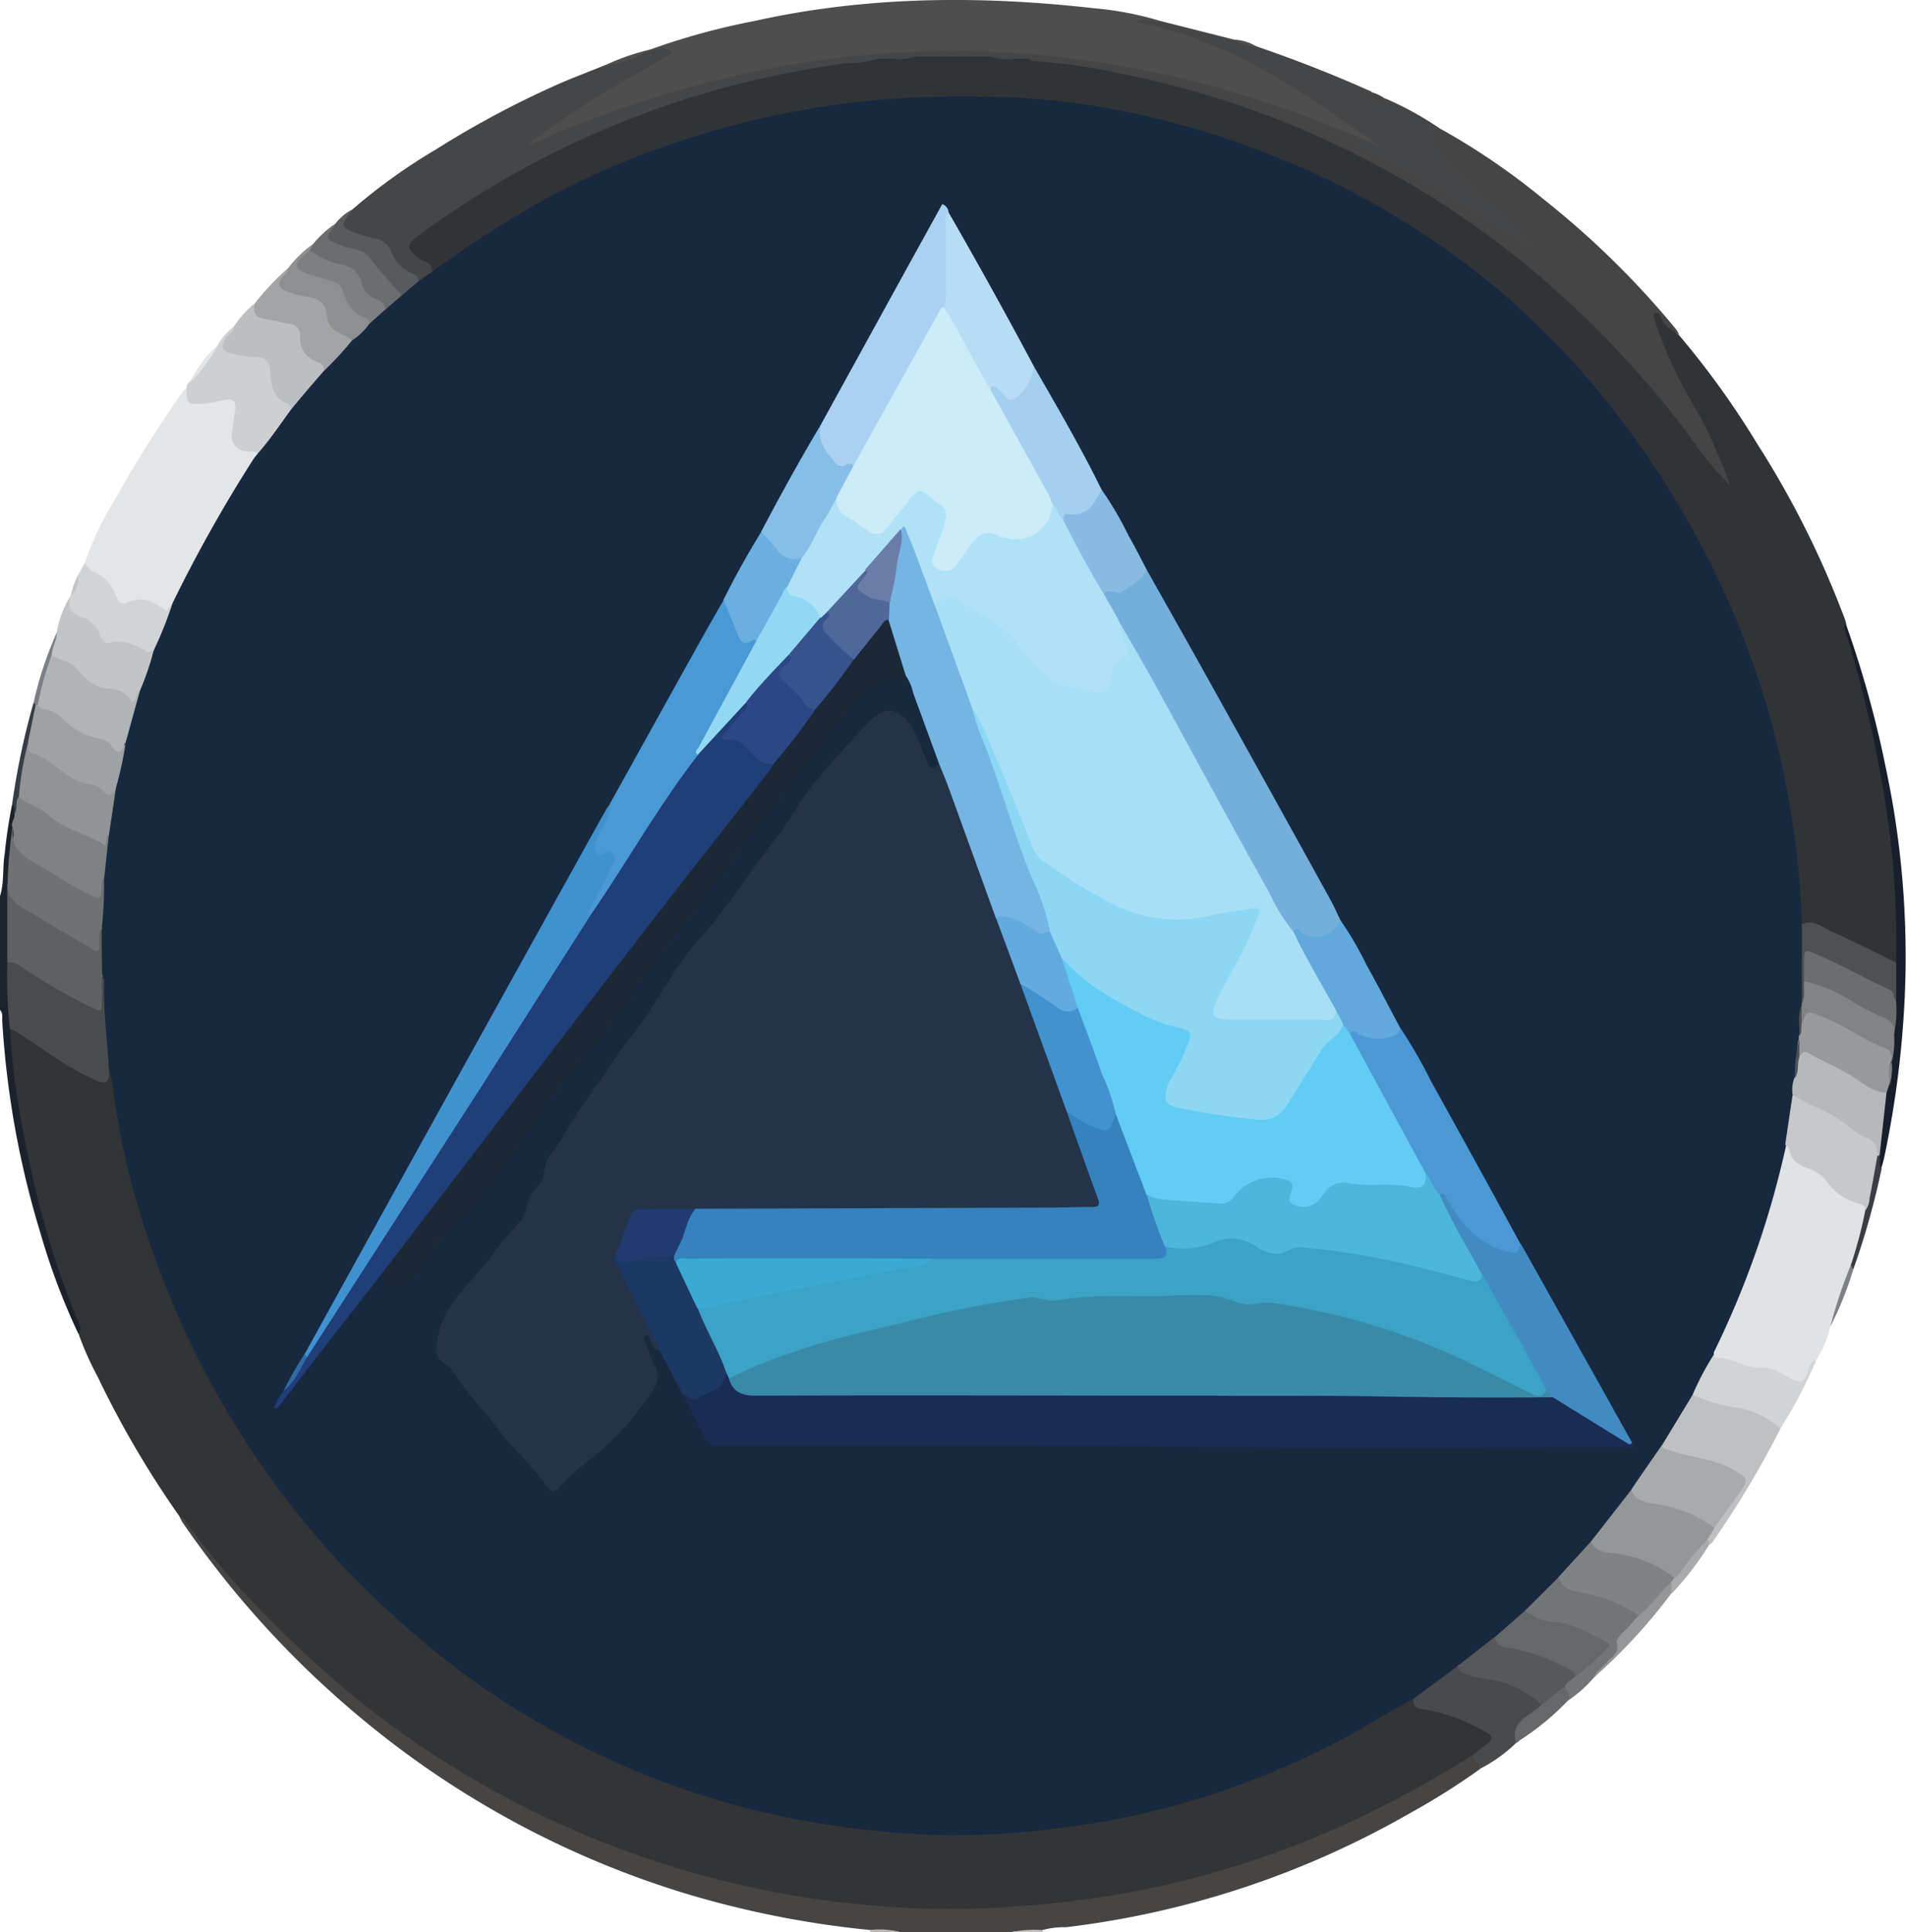 <svg xmlns="http://www.w3.org/2000/svg" viewBox="0 0 192.39 194.96"><defs><style>.cls-1{fill:#474544;}.cls-2{fill:#1c222b;}.cls-3{fill:#c7c4c4;}.cls-4{fill:#bbb8b8;}.cls-5{fill:#313437;}.cls-6{fill:#4e4e4e;}.cls-7{fill:#454647;}.cls-8{fill:#454546;}.cls-9{fill:#e4e5e7;}.cls-10{fill:#e0e2e3;}.cls-11{fill:#bfc0c2;}.cls-12{fill:#cecfd1;}.cls-13{fill:#494a4c;}.cls-14{fill:#c3c4c6;}.cls-15{fill:#bdbebf;}.cls-16{fill:#d1d3d4;}.cls-17{fill:#d1d3d5;}.cls-18{fill:#737476;}.cls-19{fill:#181f2a;}.cls-20{fill:#a3a4a5;}.cls-21{fill:#8e8f90;}.cls-22{fill:#6c6d6e;}.cls-23{fill:#585a5b;}.cls-24{fill:#656768;}.cls-25{fill:#959698;}.cls-26{fill:#3a3d45;}.cls-27{fill:#a9aaac;}.cls-28{fill:#373d47;}.cls-29{fill:#7b7f88;}.cls-30{fill:#7e8085;}.cls-31{fill:#323436;}.cls-32{fill:#494b4d;}.cls-33{fill:#5e6062;}.cls-34{fill:#808183;}.cls-35{fill:#6f7173;}.cls-36{fill:#17293e;}.cls-37{fill:#4e5053;}.cls-38{fill:#c6c8ca;}.cls-39{fill:#575859;}.cls-40{fill:#b1b3b5;}.cls-41{fill:#808283;}.cls-42{fill:#b6b8ba;}.cls-43{fill:#97999b;}.cls-44{fill:#6b6d6f;}.cls-45{fill:#818385;}.cls-46{fill:#7e7f80;}.cls-47{fill:#919395;}.cls-48{fill:#a0a1a3;}.cls-49{fill:#243448;}.cls-50{fill:#182c54;}.cls-51{fill:#203e77;}.cls-52{fill:#1b2838;}.cls-53{fill:#74afdc;}.cls-54{fill:#75b5e3;}.cls-55{fill:#4092cf;}.cls-56{fill:#4899d4;}.cls-57{fill:#aad2f0;}.cls-58{fill:#4a99d4;}.cls-59{fill:#418bc2;}.cls-60{fill:#1c3864;}.cls-61{fill:#b9dcf5;}.cls-62{fill:#a5cfee;}.cls-63{fill:#61a8dc;}.cls-64{fill:#86bee7;}.cls-65{fill:#88bbe3;}.cls-66{fill:#6aafe0;}.cls-67{fill:#2d6ba4;}.cls-68{fill:#3482be;}.cls-69{fill:#4192cf;}.cls-70{fill:#62abde;}.cls-71{fill:#213b71;}.cls-72{fill:#378ba9;}.cls-73{fill:#3ca2c6;}.cls-74{fill:#92d8f4;}.cls-75{fill:#2b4884;}.cls-76{fill:#37538c;}.cls-77{fill:#4f6799;}.cls-78{fill:#a7dff5;}.cls-79{fill:#afe2f7;}.cls-80{fill:#8bd7f4;}.cls-81{fill:#697da8;}.cls-82{fill:#ccecf9;}.cls-83{fill:#62ccf3;}.cls-84{fill:#4cb6db;}.cls-85{fill:#3aaad2;}</style></defs><g id="Layer_2" data-name="Layer 2"><g id="Layer_1-2" data-name="Layer 1"><path class="cls-1" d="M87.82,194.73a97.85,97.85,0,0,1-18.25-3.57,93.84,93.84,0,0,1-32.86-17.59,97.32,97.32,0,0,1-18.31-20,6.19,6.19,0,0,1-.32-.63c.61-.19.86.3,1.12.66a97.87,97.87,0,0,0,11.24,12.48,91.25,91.25,0,0,0,18.23,13.57A95.2,95.2,0,0,0,83.6,191.46a91.85,91.85,0,0,0,16.65.77,96,96,0,0,0,33.1-7.43A94.23,94.23,0,0,0,146.48,178a4.64,4.64,0,0,1,2.12-1c.48.37,1.08.69.8,1.48a70.18,70.18,0,0,1-7.08,4.46,91.58,91.58,0,0,1-34.73,11.51,8,8,0,0,0-2.34.28c-1.1.36-2.25-.09-3.34.25h-11C89.91,194.63,88.84,195,87.82,194.73Z"/><path class="cls-2" d="M7.91,134.57a67.15,67.15,0,0,1-3.81-10.1A91.84,91.84,0,0,1,.22,102.9c0-.35.06-.73-.22-1V90.42c.44-1.38.24-2.83.47-4.24a50.85,50.85,0,0,1,.76-5.05c.59.1.44.58.5,1,0,.54-.17,1.06-.2,1.6-.18,1.89-.36,3.77-.47,5.67,0,2.56.09,5.13,0,7.69-.05,2.19.11,4.38.24,6.57a33.8,33.8,0,0,0,.45,4.6,102.12,102.12,0,0,0,6.12,24.28,5.49,5.49,0,0,1,.39,1.25C8.3,134.07,8.45,134.48,7.91,134.57Z"/><path class="cls-3" d="M101.91,195a10.42,10.42,0,0,1,3.34-.25V195Z"/><path class="cls-4" d="M87.82,194.73a8.14,8.14,0,0,1,3.11.23h-3.1A1.85,1.85,0,0,0,87.82,194.73Z"/><path class="cls-5" d="M169.5,33.84a86.18,86.18,0,0,1,7.91,11,93.86,93.86,0,0,1,8.84,17.71,3.28,3.28,0,0,1,.11.45,7.69,7.69,0,0,0,.6,2.5,99.36,99.36,0,0,1,4.37,20.76,84,84,0,0,1,.42,9.51,2.93,2.93,0,0,1-.15,1.17c-.43.62-.92.23-1.36,0-1.61-.7-3.09-1.63-4.69-2.35a13.7,13.7,0,0,0-3.77-1.35,12.06,12.06,0,0,1-.42-3.53,87.33,87.33,0,0,0-20.48-50.31A78.73,78.73,0,0,0,137,20a86.36,86.36,0,0,0-27.25-9.12,87.45,87.45,0,0,0-17.49-.75,88.55,88.55,0,0,0-30.73,7.14,71.65,71.65,0,0,0-10.92,5.86A65.39,65.39,0,0,0,44.85,27a1.53,1.53,0,0,1-1.18.49A14.38,14.38,0,0,0,42,26.16c-1.15-.86-1.2-1.57-.08-2.48a58.31,58.31,0,0,1,6.29-4.31A93,93,0,0,1,79.88,7c2.93-.56,5.88-1,8.84-1.27,1.2-.2,2.44.1,3.64-.22a4.75,4.75,0,0,1,1.06-.09h5.47a5.25,5.25,0,0,1,1,.08,20.85,20.85,0,0,0,3.53.2,2.21,2.21,0,0,1,.37.08A104.74,104.74,0,0,1,115,7.51a91.82,91.82,0,0,1,17.64,5.81,93.65,93.65,0,0,1,17.13,9.84,98.81,98.81,0,0,1,15.44,14c3.16,3.51,6,7.29,8.87,11-1.07-2.61-2.39-5.1-3.69-7.59s-2.82-4.9-3.48-7.69c0-.19-.13-.38-.17-.57a.63.63,0,0,1,.31-.81c.33-.16.57.11.67.33A10.22,10.22,0,0,0,169.5,33.84Z"/><path class="cls-6" d="M65.63,5A69.48,69.48,0,0,1,76.05,2.14C87.42-.4,98.9-.47,110.41.83a32.93,32.93,0,0,1,6.73,1.29c-.44.45-1,.21-1.37.18a40.56,40.56,0,0,1,12.69,4.92c3.32,2.05,6.74,3.92,9.9,6.21.44.32,1.27.66.91,1.3s-1,.06-1.51-.14a132.16,132.16,0,0,0-18.37-6.28A104.77,104.77,0,0,0,105.08,5.9a83.48,83.48,0,0,0-12.14-.42,98.8,98.8,0,0,0-30.26,6c-2.73,1-5.43,2.06-8.12,3.15a2,2,0,0,1-.34.13c-.4.12-.92.45-1.18,0s.28-.76.6-1a102.36,102.36,0,0,1,9.67-6.13c1.25-.74,2.54-1.42,3.83-2.23C66.62,5.07,66,5.45,65.63,5Z"/><path class="cls-7" d="M65.63,5c.75.1,1.55-.32,2.4.27-5.12,3-10.27,5.71-14.9,9.48q43.06-19.2,86.1,0C131.62,9.32,124.07,4,114.63,2.23c.88-.61,1.7.15,2.51-.11L124.58,4c.79.22,1.56.47,2.34.71,3.9,1.34,7.74,2.84,11.5,4.53.22.77.74.92,1.44.71a32.73,32.73,0,0,1,5.56,3.07,1.69,1.69,0,0,0,.34,2.15,44.72,44.72,0,0,0,4.12,4.14,32.88,32.88,0,0,1,4.33,4.42,4.72,4.72,0,0,1,.48.69c.12.24.35.51.15.76s-.58.13-.87,0a10.29,10.29,0,0,1-1.73-1.06,115.15,115.15,0,0,0-16.48-9.57A94.77,94.77,0,0,0,113.9,7.37a81.52,81.52,0,0,0-10.08-1.43h0c-1.26-.36-2.56.1-3.82-.24h-1a26.14,26.14,0,0,0-5.73,0h-.95c-1.26.34-2.57-.12-3.83.24a8.67,8.67,0,0,1-3,.43A98.82,98.82,0,0,0,72.57,9,93.34,93.34,0,0,0,42.21,23.79c-1.23.89-1.15,1.3,0,2.23.51.4,1.47.4,1.41,1.39a1.3,1.3,0,0,1-1.5,1C41,27.5,39.56,26.79,39,25.2c-.19-.53-.83-.69-1.37-.84a12.06,12.06,0,0,1-2.34-.83c-1.18-.61-1.22-1-.26-1.9.17-.16.4-.26.52-.48A57.83,57.83,0,0,1,44,15.08a96.49,96.49,0,0,1,12.37-6.6c1.52-.66,3.06-1.24,4.59-1.86A31.43,31.43,0,0,0,65.63,5Z"/><path class="cls-8" d="M103.82,5.94a69.62,69.62,0,0,1,16.54,2.7,94.54,94.54,0,0,1,26.73,11.83c2.51,1.58,5,3.22,7.55,4.75A6.24,6.24,0,0,0,153,22.77c-2-2-4.12-3.95-6.16-5.95-.62-.61-1.16-1.29-1.72-2s-.63-1.35.32-1.8a69.5,69.5,0,0,1,10.4,7.11,88,88,0,0,1,13.32,13.07,4.54,4.54,0,0,1,.36.6c-.74-.5-1.6-.87-1.87-1.86-.06-.18-.26-.46-.55-.32s-.16.37-.1.62a41.46,41.46,0,0,0,3.7,8.21,47.53,47.53,0,0,1,3.9,8.48,31.14,31.14,0,0,1-4.18-5.13,102.54,102.54,0,0,0-12.22-13.45,92,92,0,0,0-17-12.45A93,93,0,0,0,112.89,7.38a59,59,0,0,0-8.67-1.23C104.08,6.15,104,6,103.82,5.94Z"/><path class="cls-9" d="M8.58,56.74a30.93,30.93,0,0,1,2.88-6.1,128.76,128.76,0,0,1,7-11.14,2.62,2.62,0,0,1,.42-.39c.75,1.45,1,1.55,2.7,1.19.23,0,.46-.12.7-.16,1.43-.28,1.93.18,1.78,1.62,0,.28-.06.55-.1.83-.27,2.16-.27,2.16,1.81,2.77a.61.61,0,0,1,.28.2,5.4,5.4,0,0,1-1.13,2.55A77.24,77.24,0,0,0,18.76,59a11.22,11.22,0,0,1-1.15,2c-.39.87-.91,1-1.73.44a2.75,2.75,0,0,0-2.7-.42,1.23,1.23,0,0,1-1.74-.75,4.58,4.58,0,0,0-2.18-2.39C8.87,57.64,8.43,57.33,8.58,56.74Z"/><path class="cls-10" d="M184.75,133.85a10.36,10.36,0,0,1-1.43,3.37,6.94,6.94,0,0,0-1,1.85.82.82,0,0,1-1.25.44c-.47-.21-.95-.4-1.41-.62a6.69,6.69,0,0,0-2.85-.7c-1.28,0-2.35-.92-3.66-.92-.23,0-.31-.33-.34-.57a17.83,17.83,0,0,1,1.55-3.85,101.77,101.77,0,0,0,5.26-16.17,2.07,2.07,0,0,1,.49-1.18c.53-.2.73.21.85.56a2.5,2.5,0,0,0,1.58,1.48,6,6,0,0,1,2.34,1.74,5.28,5.28,0,0,0,2.72,1.8c.58.15,1,.41.91,1.14a31.89,31.89,0,0,1-1.49,5.41C186.31,129.72,185.49,131.77,184.75,133.85Z"/><path class="cls-11" d="M179.72,144.13a95.85,95.85,0,0,1-6.54,11c-.19.25-.3.57-.63.7a.76.76,0,0,1-.34-.56,2.74,2.74,0,0,1,.69-1.34c.87-1.18,1.7-2.39,2.56-3.57.58-.79.37-1.28-.44-1.68a9.5,9.5,0,0,0-3.56-1.23c-1.18-.08-2.24-.78-3.41-1a.58.58,0,0,1-.46-.62,37.31,37.31,0,0,1,2.83-4.9.64.64,0,0,1,.51-.27c2.46.65,5,1,7.34,2.05C178.91,143,179.58,143.3,179.72,144.13Z"/><path class="cls-12" d="M26,45.76c-.25-.27-.58-.19-.89-.2-1.21-.06-1.92-.8-1.69-2,.13-.66.15-1.33.28-2,.22-1.11-.14-1.42-1.28-1.17a10.77,10.77,0,0,1-1.85.35c-1.69.08-1.71,0-1.73-1.66a.51.51,0,0,1,.24-.48C20,37.34,21,36.07,22,34.81a5.8,5.8,0,0,1,1.68-1.91c.35.62-.23.94-.48,1.34s-.21.89.38,1.1a7.54,7.54,0,0,0,2.21.38,1.71,1.71,0,0,1,1.85,1.63,9.55,9.55,0,0,1,.16,1.18,1.73,1.73,0,0,0,.93,1.55c.4.25.82.5.87,1.05-.06.91-.76,1.46-1.22,2.14s-.95,1.27-1.42,1.91C26.7,45.48,26.54,45.93,26,45.76Z"/><path class="cls-13" d="M149.4,178.46c0-.6-.76-.79-.71-1.4s.52-.74.87-1c.65-.49.57-.9-.11-1.24a17.33,17.33,0,0,0-5.11-1.91,3,3,0,0,1-1.45-.51.87.87,0,0,1-.39-1.13,13.86,13.86,0,0,1,4.85-3.25,3.55,3.55,0,0,0,2.66,1.11c1.83.15,3.35,1.14,5,1.88a1.3,1.3,0,0,1,.73.89c-.15.86-1,1.11-1.5,1.59s-1.18.82-.82,1.73c.12.28-.13.51-.4.65A15.09,15.09,0,0,1,149.4,178.46Z"/><path class="cls-14" d="M5.73,63.82a10.07,10.07,0,0,1,1.41-3.73A2.51,2.51,0,0,0,9,62.33a2.33,2.33,0,0,1,1.17,1.31,1.32,1.32,0,0,0,1.6.87c1.45-.26,2.52.82,3.81,1.14.12,1.54-.75,2.78-1.25,4.14-.12.2-.25.41-.36.62-.35.69-.76.66-1.3.16a3.49,3.49,0,0,0-2.81-1,1.21,1.21,0,0,1-1.22-.6,5.37,5.37,0,0,0-3-2.27A.83.83,0,0,1,5.08,66,15.15,15.15,0,0,1,5.73,63.82Z"/><path class="cls-15" d="M29.38,41.31c-.07-.18-.1-.49-.21-.53-1.71-.55-1.81-2-1.91-3.42-.09-1.14-.75-1.38-1.67-1.34a8.62,8.62,0,0,1-2.31-.41c-1-.23-.94-.77-.49-1.47.27-.41.83-.64.84-1.24a10.76,10.76,0,0,1,2.16-2.36,1.83,1.83,0,0,0,1.92,1.54,11,11,0,0,1,1.39.26,1.71,1.71,0,0,1,1.5,1.72,2.36,2.36,0,0,0,1.45,2.12c.46.24.91.51.87,1.14C32,38.84,31,40.4,29.38,41.31Z"/><path class="cls-16" d="M179.72,144.13a9,9,0,0,0-5.09-2.21,19.22,19.22,0,0,1-3.78-1.19.59.59,0,0,1,0-.67c.66-1.16,1-2.52,2.16-3.4,0,.12.08.33.11.33,1.64-.11,3,1.12,4.67,1,1.14-.1,2.16.69,3.18,1.19.68.34,1,.31,1.36-.42.26-.53.25-1.3,1-1.52A47.72,47.72,0,0,1,179.72,144.13Z"/><path class="cls-17" d="M15.52,65.61c-.25.09-.48.25-.78.09-1.14-.61-2.26-1.24-3.66-.84-.58.17-.81-.38-1-.82a2.67,2.67,0,0,0-1.67-1.73c-1.22-.33-1.7-1-1.27-2.22v0A6,6,0,0,0,7.89,58l.69-1.24a1.8,1.8,0,0,0,.89.93,3.94,3.94,0,0,1,2.23,2.46c.21.57.63.92,1.18.64,1.56-.76,2.72,0,3.91.87l.64-.81A7.49,7.49,0,0,1,15.52,65.61Z"/><path class="cls-18" d="M160.9,169.24a12.72,12.72,0,0,1-2.66,2.36,3.67,3.67,0,0,1-.41-1.52c.14-.55.63-.79,1-1.12.86-.87,1.89-1.56,2.74-2.44.38-.4.37-.65-.13-.89a13.19,13.19,0,0,0-4.51-1.7,11.77,11.77,0,0,1-2.51-.66c-.36-.11-.66-.27-.67-.71.93-1.43,1.9-2.81,3.61-3.41a3.77,3.77,0,0,0,2.47,1.27c1.79.15,3.25,1.18,4.9,1.7a1.17,1.17,0,0,1,.77.69c0,1-.95,1.41-1.39,2.14-.26.42-.75.71-.58,1.34.09.36-.24.56-.45.78C162.37,167.8,161.63,168.52,160.9,169.24Z"/><path class="cls-19" d="M191.39,97.13a90.78,90.78,0,0,0-.83-14.45,123.41,123.41,0,0,0-4.23-18.82c-.08-.3-.29-.59,0-.87A106.54,106.54,0,0,1,190,75.8c.51,2.38,1,4.77,1.35,7.18a91.34,91.34,0,0,1,.83,19.13,100,100,0,0,1-2,14.72c-.08.34-.18.69-.27,1-.68-.19-.44-.76-.53-1.21a63,63,0,0,1,.73-6.27,3.12,3.12,0,0,1,.28-.93c.36-.69.11-1.45.27-2.17a2.2,2.2,0,0,1,.07-.37c.21-.9,0-1.83.19-2.73a20.73,20.73,0,0,0,.11-3.34C191.2,99.61,190.71,98.31,191.39,97.13Z"/><path class="cls-20" d="M32.69,37.42c.08-.57-.31-.76-.72-.94A2.42,2.42,0,0,1,30.3,34a1.19,1.19,0,0,0-1.09-1.33c-.81-.16-1.62-.34-2.43-.48-1-.16-1.36-.69-1-1.66A26.85,26.85,0,0,1,29.13,27c.25.4,0,.68-.24.94-.57.66-.2,1,.4,1.24.78.29,1.61.42,2.41.64a1.71,1.71,0,0,1,1.4,1.31,3.15,3.15,0,0,0,2.09,2.64.7.7,0,0,1,.45.52,13.42,13.42,0,0,1-2.25,2.94A.51.51,0,0,1,32.69,37.42Z"/><path class="cls-21" d="M35.56,34.31a8.77,8.77,0,0,0-1.23-.69A2,2,0,0,1,33,31.94c-.09-1.35-.82-1.84-2-2a9.22,9.22,0,0,1-1.94-.5c-1.05-.41-1.14-.84-.41-1.64a1.25,1.25,0,0,0,.47-.79,11.86,11.86,0,0,1,2.58-2.47c.25.42-.12.64-.3.92C30,26.81,30.05,27,31.9,27.6c.42.13.84.25,1.26.35A2.3,2.3,0,0,1,35,29.61a2.87,2.87,0,0,0,1.69,2,1,1,0,0,1,.71,1C37,33.46,36.61,34.24,35.56,34.31Z"/><path class="cls-22" d="M31.25,25.27c.15-.26.3-.52.46-.77a9.88,9.88,0,0,1,2.15-1.93s.07.07.06.09c-.34,1.6-.35,1.64,1.37,2.1,1.47.4,2.76.9,3.27,2.54.17.58.74.89,1.25,1.21s1,.57.89,1.26c-.48.67-.88,1.44-1.85,1.5a6.61,6.61,0,0,0-1.42-1.05,2.12,2.12,0,0,1-1.15-1.43A2.4,2.4,0,0,0,34.44,27c-.67-.2-1.35-.42-2-.67S31.41,25.89,31.25,25.27Z"/><path class="cls-23" d="M40.56,29.79c-1.19-1.29-2.35-2.6-3.43-4-.55-.7-2-.69-2.94-1.11-1.4-.61-1.38-.65-.46-1.8a1,1,0,0,0,.13-.32,5.35,5.35,0,0,1,1.68-1.42,1.34,1.34,0,0,1-.14.32c-1.08,1.28-1,1.47.54,2.06.63.23,1.29.39,1.94.57a2.08,2.08,0,0,1,1.61,1.26,3.64,3.64,0,0,0,2.14,2.23c.34.17.61.37.62.78A1.85,1.85,0,0,1,40.56,29.79Z"/><path class="cls-24" d="M158,170.14c0,.5.71.88.25,1.46a26.92,26.92,0,0,1-5.26,4.25s.05-.08,0-.11c-.5-2.18,1.49-2.63,2.58-3.7A3.56,3.56,0,0,1,158,170.14Z"/><path class="cls-25" d="M160.9,169.24c.23-.67.9-1,1.29-1.52s1.33-.86,1-2c-.11-.46.9-1.2,1.4-1.81.25-.3.52-.59.78-.89a22.25,22.25,0,0,1,2.67-3.15c.18-.21.49-.46.8-.08a1,1,0,0,1-.16,1A55.83,55.83,0,0,1,160.9,169.24Z"/><path class="cls-26" d="M189.72,116.65c.12.4-.15.86.22,1.21a77.44,77.44,0,0,1-2.88,10.24c-.45,0-.26-.26-.23-.48a45.28,45.28,0,0,0,1.46-5.52c.1-1.53.64-3,.66-4.54a1,1,0,0,1,.39-1A.42.42,0,0,1,189.72,116.65Z"/><path class="cls-27" d="M168.72,160.8v-1.17a.64.64,0,0,1,.16-.63c.82-1,1.6-2,2.42-3,.27-.31.45-.77,1-.65a.47.47,0,0,1,.25.47A30.26,30.26,0,0,1,168.72,160.8Z"/><path class="cls-28" d="M1.45,82.1c-.09-.32.09-.7-.22-1A74.55,74.55,0,0,1,3.39,70.89c.25,0,.33.14.4.33.09,1.31-.52,2.49-.71,3.75-.4,1.78-.63,3.6-.94,5.4C1.82,80.91,2.3,81.77,1.45,82.1Z"/><path class="cls-29" d="M3.61,71.11l-.22-.22a37.33,37.33,0,0,1,2.34-7.07c0,.8-.45,1.47-.51,2.24a18.35,18.35,0,0,1-1.28,5A.26.26,0,0,1,3.61,71.11Z"/><path class="cls-30" d="M186.83,127.62l.23.48a34,34,0,0,1-2.31,5.75A49,49,0,0,1,186.83,127.62Z"/><path class="cls-9" d="M22,34.81a15.71,15.71,0,0,1-2.86,3.82A11.8,11.8,0,0,1,22,34.81Z"/><path class="cls-6" d="M65.63,5A11.1,11.1,0,0,1,61,6.62,23,23,0,0,1,65.63,5Z"/><path class="cls-8" d="M139.86,10c0,.15,0,.41,0,.41a1.9,1.9,0,0,1-1.81-.8c-.15-.19.17-.28.36-.32A4.4,4.4,0,0,1,139.86,10Z"/><path class="cls-6" d="M126.92,4.75A4.62,4.62,0,0,1,124.58,4,4.72,4.72,0,0,1,126.92,4.75Z"/><path class="cls-14" d="M7.89,58a2.43,2.43,0,0,1-.74,2.13A7.59,7.59,0,0,1,7.89,58Z"/><path class="cls-31" d="M142.72,171.33c-.28,1,.56,1.09,1.09,1.15a17.42,17.42,0,0,1,5.53,1.93c1.55.76,1.57,1,.18,2-.29.2-.56.43-.83.65a116.11,116.11,0,0,1-11.46,6.33,94.35,94.35,0,0,1-23,7.5,104,104,0,0,1-12.33,1.5,81.68,81.68,0,0,1-9.64.14A96.41,96.41,0,0,1,70.11,189a95.85,95.85,0,0,1-34.39-17.83A114.23,114.23,0,0,1,25,161.07a66.29,66.29,0,0,1-6.06-7.3c-.24-.33-.41-.69-.84-.8a97.92,97.92,0,0,1-8.26-14.1,30.58,30.58,0,0,1-1.91-4.3c.45-.71-.1-1.3-.32-1.87a94.21,94.21,0,0,1-5.06-17.48A78.66,78.66,0,0,1,1,103.78c.33-.25.6,0,.85.14,1.37,1,2.87,1.69,4.17,2.75a27.66,27.66,0,0,0,3.75,2c.64.37.92-.19,1.34-.43.42.17.39.55.44.9A89.47,89.47,0,0,0,28.73,150.6a85.58,85.58,0,0,0,29.54,25,83.56,83.56,0,0,0,27.06,8.5,73.21,73.21,0,0,0,14.26.78,87.64,87.64,0,0,0,25.51-5.11,88.52,88.52,0,0,0,16.33-8.06C141.81,171.43,142.17,171,142.72,171.33Z"/><path class="cls-32" d="M11,108.33c0,1.08-.53,1-1.32.67-2.94-1.25-5.39-3.27-8.07-4.92-.19-.12-.42-.2-.62-.3A51.44,51.44,0,0,1,.73,97.1a1,1,0,0,1,1.22,0,13.22,13.22,0,0,1,2.34,1.41,23.29,23.29,0,0,0,4.87,2.73c.56.27.8.16.8-.48a7.29,7.29,0,0,1,0-1.55c.05-.28-.07-.81.55-.63a2,2,0,0,1,.31,1.35,50.06,50.06,0,0,0,.42,6.82A1.77,1.77,0,0,1,11,108.33Z"/><path class="cls-33" d="M10.28,98.53c0,1,0,1.9,0,2.85,0,.61-.1.69-.74.42A60.33,60.33,0,0,1,2,97.45,2.18,2.18,0,0,0,.73,97.1l0-7.86a.36.36,0,0,1,.4.35c0,1.2.88,1.63,1.78,2.12,2,1.11,3.82,2.57,6,3.45.21.09.38.29.67.24.28-.37.08-.85.24-1.25s.38-.68.69-.08C10.6,95.57,10.94,97.08,10.28,98.53Z"/><path class="cls-34" d="M1.45,82.1c.41-.5,0-1.21.45-1.71a9.45,9.45,0,0,1,3.75,2c1.31,1,3,1.31,4.34,2.22.32.21.48,0,.63-.24s.35-.3.54,0a13.06,13.06,0,0,1-.39,4.27,4.16,4.16,0,0,0-.21,1.16c-.11,1-.49,1.29-1.41.84A23.08,23.08,0,0,1,5.1,88.44a14.65,14.65,0,0,0-2.7-1.71c-.9-.42-1.41-1-1.11-2a2.22,2.22,0,0,0,0-1.17C1,83,1.58,82.6,1.45,82.1Z"/><path class="cls-35" d="M1.26,83.51s.07.07.07.09c-.27,1.93.9,2.74,2.41,3.59,1.74,1,3.35,2.17,5.17,3,1.28.6,1.27.62,1.35-.72,0-.28,0-.56.24-.76a6.31,6.31,0,0,1-.24,5c-.44.47-.15,1.06-.24,1.59,0,.22.08.51-.17.64s-.4-.14-.6-.25c-2-1.14-4-2.29-6-3.52C2,91.46.76,90.93.76,89.24A50,50,0,0,1,1.26,83.51Z"/><path class="cls-36" d="M10.26,93.77a38.27,38.27,0,0,0,.24-5c.16-1.51.32-3,.49-4.53-.43-1.18.18-2.3.24-3.45,0-.42.13-.85.18-1.28.27-1.53.77-3,1-4.55a25.07,25.07,0,0,1,1.71-5.26,26.76,26.76,0,0,0,1.39-4.07,38.71,38.71,0,0,0,1.91-4.78,144.36,144.36,0,0,1,8.15-14.51c.13-.2.29-.37.43-.56,1.24-1.39,2.27-2.95,3.37-4.45q1.65-2,3.31-3.89a33.88,33.88,0,0,0,2.87-3.11,6,6,0,0,0,1.69-1.61,2.47,2.47,0,0,1,1.65-1.48l1.66-1.43,1.69-1.42,1.42-1a109.84,109.84,0,0,1,12.54-7.93,88.42,88.42,0,0,1,34.4-9.54c3.3-.22,6.59-.2,9.88-.15a71.23,71.23,0,0,1,12,1.27,87.09,87.09,0,0,1,17,5.07,83,83,0,0,1,18.73,10.7,78.61,78.61,0,0,1,10.43,9.54,90.19,90.19,0,0,1,11.44,15.71,87.09,87.09,0,0,1,10.8,30.6,82,82,0,0,1,1,10.61,1.93,1.93,0,0,1,.35,1.57c-.05,2,0,4,0,6.06a2,2,0,0,1-.05.42,13.63,13.63,0,0,0-.21,3.06,2.57,2.57,0,0,1-.07.4c-.2,1.31-.33,2.63-.46,4a7,7,0,0,0-.15,1.77c-.21,1.69-.13,3.43-1,5A91.78,91.78,0,0,1,173,136.43a.6.6,0,0,0,0,.23,27.27,27.27,0,0,0-2.15,4.07l-3.07,5.06c-.63,1.76-1.92,3.11-2.91,4.65-1.27,1.81-2.7,3.51-4.09,5.24-.91.82-1.62,1.83-2.47,2.72-.3.3-.56.68-1,.75l-3.35,3.33c-.71,1.23-2,1.91-2.93,2.88-.88.67-1.7,1.41-2.58,2.09a1.67,1.67,0,0,1-1.16.54l-4.53,3.34c-2.66,1.41-5.17,3.08-7.85,4.45a83.65,83.65,0,0,1-12,5.08,82,82,0,0,1-16.4,3.64,79.75,79.75,0,0,1-11.13.67A92.58,92.58,0,0,1,79,183.27a81.85,81.85,0,0,1-19.28-6.61,82.83,82.83,0,0,1-16-10.19,100.94,100.94,0,0,1-8.41-7.73,89.61,89.61,0,0,1-19.83-32.28,80.94,80.94,0,0,1-4.23-17.73,1.22,1.22,0,0,0-.22-.4c-.16-3.13-.63-6.24-.51-9.39,0-.13-.12-.27-.19-.41C10.27,97,10.27,95.36,10.26,93.77Z"/><path class="cls-37" d="M181.88,101.17c0-2.63,0-5.25,0-7.88,1.12-.61,2,.23,2.84.62,2.26,1,4.46,2.13,6.68,3.22,0,1.27,0,2.54,0,3.81-2.44-1.93-5.33-3-8.1-4.34-.63-.3-.88-.06-.87.59s0,1.35,0,2S182.77,100.72,181.88,101.17Z"/><path class="cls-8" d="M93.32,5.7a13.83,13.83,0,0,1,5.73,0Z"/><path class="cls-8" d="M88.54,5.94c1.25-.51,2.56-.11,3.83-.24C91.12,6.2,89.82,5.81,88.54,5.94Z"/><path class="cls-8" d="M100,5.7c1.27.13,2.57-.27,3.82.24C102.55,5.81,101.25,6.2,100,5.7Z"/><path class="cls-38" d="M180.2,115.49c.24-1.67.49-3.34.74-5,.22-.21.45-.12.66,0a63.41,63.41,0,0,1,7.45,4.41,1.34,1.34,0,0,1,.44,1.78c-.25,1.42-.5,2.84-.78,4.25a2.1,2.1,0,0,1-.42,1.2c0-.42-.17-.58-.6-.68a5.59,5.59,0,0,1-3.32-2.29,3.86,3.86,0,0,0-1.84-1.26c-1-.36-1.76-.84-1.93-2C180.57,115.74,180.33,115.62,180.2,115.49Z"/><path class="cls-25" d="M160.59,155.53l4.08-5.22a7.9,7.9,0,0,0,3.71,1.4,11.33,11.33,0,0,1,3.84,1.49,1.51,1.51,0,0,1,.83,1l-.75,1.2a27.75,27.75,0,0,0-2.57,3.06c-.24.27-.4.59-.74.76s-.73-.23-1.06-.41a12.63,12.63,0,0,0-5-1.69,6.11,6.11,0,0,1-1.81-.55C160.68,156.35,160.35,156.08,160.59,155.53Z"/><path class="cls-27" d="M173.05,154.15a12.92,12.92,0,0,0-6-2.41c-.93-.17-2-.29-2.4-1.43,1-1.5,2.07-3,3.11-4.52.05.41.36.39.67.5,2.19.81,4.62.83,6.69,2.09,1.28.77,1.39.88.52,2.14S173.92,152.94,173.05,154.15Z"/><path class="cls-39" d="M147.25,168l3.6-2.82a5.09,5.09,0,0,0,2.6,1,17.83,17.83,0,0,1,4.93,1.91c.39.18.9.45.58,1.08-.31.34-.79.49-1,.95L155.6,172a9.79,9.79,0,0,0-5.57-2.6,9.68,9.68,0,0,1-2.06-.5C147.54,168.77,147.17,168.54,147.25,168Z"/><path class="cls-40" d="M14.13,69.68l-1.45,5.24c-.23.18-.12.44-.16.66-.11.58-.49.8-.91.37A5.27,5.27,0,0,0,8.35,74.4a1.39,1.39,0,0,1-.8-.48,7.77,7.77,0,0,0-3.24-2.14c-.31-.09-.6-.26-.49-.68a30.11,30.11,0,0,1,1.4-5c.81.55,1.89.59,2.57,1.4.91,1.1,1.83,2,3.51,2a2.46,2.46,0,0,1,2,1.34C13.9,70.62,13.65,69.87,14.13,69.68Z"/><path class="cls-41" d="M160.59,155.53c.49,1.16,1.62,1.08,2.57,1.22a12.17,12.17,0,0,1,5.83,2.42l-.27.46c-1.26,1-2,2.48-3.31,3.36a15,15,0,0,0-5-2.16c-1.19-.29-2.57-.2-3.12-1.68Z"/><path class="cls-24" d="M159,169.19c0-.55-.44-.71-.84-.89a19.51,19.51,0,0,0-5.66-2c-.66-.08-1.47-.17-1.61-1.12,1-.89,2.05-1.79,3.07-2.69a4.94,4.94,0,0,0,3.28,1.18c1.83.24,3.3,1.25,4.9,2,.58.26.17.55-.06.8A33.42,33.42,0,0,1,159,169.19Z"/><path class="cls-42" d="M189.49,116.65a1.55,1.55,0,0,0-1.1-1.85,7.93,7.93,0,0,1-2.07-1.37c-1.61-1.31-3.66-1.83-5.38-3a3.32,3.32,0,0,1,.2-1.71c.32-.66-.09-1.45.38-2.07.13-.93.64-1,1.34-.58a40.07,40.07,0,0,1,4.48,2.39,30.12,30.12,0,0,0,3.09,1.73c-.24,2.14-.47,4.28-.71,6.41l-.11,0Z"/><path class="cls-43" d="M190.43,110.24c-1.3,0-2.2-.82-3.17-1.45-1.5-1-3.16-1.62-4.69-2.52-.61-.37-.7.12-1,.37a3.43,3.43,0,0,1,0-1.88v-.24c.23-.4,0-.84.15-1.25a2,2,0,0,0,.07-.35c.11-1.34.36-1.46,1.63-.94a52.63,52.63,0,0,1,5.08,2.58,8.08,8.08,0,0,0,1.38.69c.94.32,1.35.9,1,1.9h0c-.36.78,0,1.64-.23,2.43Z"/><path class="cls-44" d="M182.11,99V96.54c0-.56.26-.69.76-.47,2.7,1.12,5.23,2.58,7.88,3.8.51.23.3.78.63,1.07a11.5,11.5,0,0,1-.19,3.36,3.82,3.82,0,0,0-1.86-1.68C187,101.34,184.55,100.16,182.11,99Z"/><path class="cls-45" d="M182.11,99a15.12,15.12,0,0,1,4.8,2,27,27,0,0,0,3.15,1.65,1.45,1.45,0,0,1,1.13,1.68,9.44,9.44,0,0,1-.24,2.85c0-.58.05-1.18-.72-1.45-2.2-.79-4-2.3-6.23-3.13-1.63-.63-1.6-.72-2.13.75a3.27,3.27,0,0,1,0-1.91l0-.24C182.28,100.49,182,99.74,182.11,99Z"/><path class="cls-45" d="M190.72,109.57c.05-.81-.29-1.66.23-2.43A6.45,6.45,0,0,1,190.72,109.57Z"/><path class="cls-46" d="M38.9,31.22,37.25,32.7c0-.23-.06-.54-.29-.61-1.48-.43-2-1.63-2.44-2.93-.18-.56-.69-.71-1.2-.85-.76-.21-1.52-.42-2.26-.68-1.34-.47-1.42-.86-.44-1.83.2-.19.42-.36.63-.53a8.52,8.52,0,0,0,3.43,1.47,2.37,2.37,0,0,1,1.85,1.92,2,2,0,0,0,1.28,1.44C38.3,30.32,38.85,30.54,38.9,31.22Z"/><path class="cls-47" d="M11.71,79.45,11,84.22c-.4.22-.16.67-.4,1.07-1.88-1.19-4.15-1.63-5.85-3.16-.84-.77-2-.92-2.84-1.74a30.34,30.34,0,0,1,.94-5.52,3.13,3.13,0,0,0,1.58,1.35A3.27,3.27,0,0,1,5.63,77c1.39,1.42,3.43,1.59,5,2.63C11.11,79.93,11.33,79.32,11.71,79.45Z"/><path class="cls-48" d="M11.71,79.45c-.3.82-.68,1-1.38.3a2.24,2.24,0,0,0-1.25-.63C6.72,78.84,5.42,76.61,3.24,76c-.52-.15-.32-.74-.4-1.14.25-1.26.51-2.51.77-3.76h.21a.77.77,0,0,0,.64.47,3.3,3.3,0,0,1,1.8.86,6.89,6.89,0,0,0,3.94,2.13,1.53,1.53,0,0,1,1,.62c.75,1.15,1.13.64,1.49-.26A35.12,35.12,0,0,1,11.71,79.45Z"/><path class="cls-49" d="M66.59,136.25c-.62,0-.74-.52-.93-.95-.09-.24-.08-.68-.46-.53s-.13.52,0,.8a23.51,23.51,0,0,0,.89,2.2,2.28,2.28,0,0,1-.17,2.47A30.33,30.33,0,0,1,58.63,148a19.56,19.56,0,0,0-2.23,2.14c-.38.39-.73.5-1.06,0-1.38-2.06-3.32-3.64-4.77-5.59s-3.3-3.77-4.65-5.89a3.87,3.87,0,0,0-1.07-1.1c-.87-.61-.88-1.11-.71-2.27.54-3.92,3.7-6,5.66-8.83.81-1.21,1.88-2.24,2.8-3.37a1.87,1.87,0,0,0,.48-.95,4.37,4.37,0,0,1,1.31-2.58,2,2,0,0,0,.53-1.29c.07-1.53,1.3-2.48,2-3.71,1.32-2.39,3-4.56,4.49-6.8.76-1.11,1.51-2.23,2.36-3.27,2.45-3,4-6.6,6.64-9.52,2.84-3.19,5.12-6.82,7.77-10.17,1.5-1.89,2.61-4.14,4.18-6,1.78-2.12,3.63-4.19,5.57-6.17,1.41-1.43,2.95-1.13,4,.57a21.21,21.21,0,0,1,1.59,3.58c.31.75.69,1,1.25.23.68.22.74.89.92,1.41,1.65,4.7,3.39,9.36,5,14,1,2.24,1.65,4.56,2.57,6.8,1.46,4.4,3.19,8.7,4.7,13.08,1,2.54,1.9,5.14,2.85,7.72.6,1.62.34,1.93-1.4,2-13,.51-26.07.12-39.1.23-1.69-.07-3.38,0-5.07,0a1.53,1.53,0,0,0-1.6,1.11c-.35.92-.64,1.87-1.08,2.75a1.68,1.68,0,0,0,.14,1.79c1.16,2.29,2.33,4.58,3.44,6.9C66.41,135.26,66.79,135.68,66.59,136.25Z"/><path class="cls-50" d="M164.7,145.56c.16.14.5.29.08.46a2.29,2.29,0,0,1-.83,0c-12.88,0-25.76.14-38.63,0-17.6-.25-35.2-.15-52.8-.17a1.45,1.45,0,0,1-1.54-1c-.62-1.37-1.34-2.7-2-4.05.72-.21,1.49.1,2.24-.42s1.57-.73,1.69-1.77c0-.2.24-.3.47-.19a4.75,4.75,0,0,1,.63.79c.57,1.19,1.62,1.21,2.73,1.21h52.43c9.06,0,18.11.33,27.16.29a11.91,11.91,0,0,1,3.54,1.87C161.5,143.53,163.07,144.61,164.7,145.56Z"/><path class="cls-51" d="M38.66,128.35l-5.93,7.59c-1.46,1.88-2.89,3.77-4.35,5.65-.15.19-.26.49-.72.49a6.52,6.52,0,0,1,1-1.76,24.39,24.39,0,0,0,2.21-3.54C35,130.13,39.29,123.6,43.5,117c5-7.84,10.09-15.64,15.09-23.48a14.69,14.69,0,0,0,.76-1.35c1.23-2.51,3.16-4.56,4.59-7s3-4.68,4.49-7A11.23,11.23,0,0,1,70.23,76c1-1.31,2.26-2.41,3.32-3.69.5-.63,1-1.37,1.87-1.55.69.55,0,.92-.23,1.25a25.58,25.58,0,0,0-1.78,2.23,3.35,3.35,0,0,1,2.41,1.3A4.85,4.85,0,0,0,78.06,77c.19.55-.19.89-.47,1.26Q67.26,91.59,57,105c-4.77,6.21-9.57,12.39-14.32,18.6-1,1.35-2.06,2.72-3.14,4C39.29,127.91,39.11,128.29,38.66,128.35Z"/><path class="cls-52" d="M38.66,128.35q7.13-9.31,14.25-18.63t14.3-18.59c3.46-4.46,7-8.9,10.43-13.35a6.38,6.38,0,0,0,.43-.71c-.06-.5.3-.79.57-1.12,1.2-1.48,2.35-3,3.47-4.54,1.32-1.65,2.64-3.31,3.91-5,.88-1.11,1.75-2.24,2.61-3.37.3-.38.59-.91,1.23-.49.93,1.58,1.12,3.4,1.72,5.09a.58.58,0,0,1-.15.55c-.36.52-1,.25-1.43.38a8.09,8.09,0,0,0-4.17,3c-3.5,4.39-7,8.76-10.38,13.26q-2.86,3.86-5.75,7.7c-1.37,1.83-2.87,3.58-4.15,5.47-1.56,2.3-3.15,4.56-4.91,6.69-1,1.22-2,2.45-3,3.63-1.79,2-3.09,4.38-4.69,6.54-2.33,3.14-4.42,6.41-7.42,9-1.54,1.34-2.24,3.48-3.88,4.84-.26.22-.48.5-.77.71-.53.39-1.09.78-1.74.49S38.76,128.91,38.66,128.35Z"/><path class="cls-53" d="M115.75,57.49c2.08,3.7,4.17,7.38,6.23,11.09q6.13,11,12.24,22.07c.4.71.73,1.47,1.09,2.21.29.47,0,.83-.3,1.13a3.4,3.4,0,0,1-3.69.4,1.48,1.48,0,0,0-.88-.3,1.16,1.16,0,0,1-.75-.7q-3.8-6.89-7.61-13.74c-3.15-5.64-6.08-11.4-9.41-17a7.87,7.87,0,0,1-1.35-2.83.47.47,0,0,1,.5-.42c1.57.2,2.55-.76,3.52-1.75A.71.71,0,0,1,115.75,57.49Z"/><path class="cls-54" d="M91.43,68.18l-1.74-5.61c-.51-.57-.23-1.2-.15-1.81.39-2.45.88-4.88,1.24-7.34.39-.8.72-.51,1,.07a35.22,35.22,0,0,1,1.52,3.84c.42,1.14.79,2.3,1.19,3.45,1.28,3.51,2.66,7,3.81,10.54,2.52,6.54,4.49,13.28,7.14,19.78a4.58,4.58,0,0,1,.66,2.83,1.17,1.17,0,0,1-1.66.28c-.55-.3-1.08-.64-1.62-.95a1.91,1.91,0,0,0-1.55-.36.56.56,0,0,1-.77-.33q-2.4-6.63-4.81-13.27c-.29-.77-.62-1.53-.92-2.3-.87-2.36-1.73-4.73-2.6-7.09A4.61,4.61,0,0,0,91.43,68.18Z"/><path class="cls-55" d="M59.62,92.32q-5.41,8.48-10.83,17Q39.91,123.11,31,136.93c-.39,0-.4-.16-.19-.42q6.94-12.57,13.89-25.13Q52.89,96.59,61.11,81.8c.14-.24.31-.46.46-.69.51.63.21,1.21-.12,1.76a12.54,12.54,0,0,0-.89,2.07c-.21.58-.18.85.59.85,1.08,0,1.32.55.9,1.59a36.59,36.59,0,0,1-2.24,4.19C59.67,91.81,59.45,92,59.62,92.32Z"/><path class="cls-56" d="M59.62,92.32a.45.45,0,0,1-.08-.64,43.7,43.7,0,0,0,2.31-4.52c.18-.34.33-.67,0-1s-.54-.36-.85-.08-.55.2-.82-.06-.12-.55-.06-.86c.28-1.44,1.57-2.51,1.45-4.08C64.37,76.05,67.16,71,70,65.91c1-1.8,2-3.58,3.05-5.37.59.25.71.83.93,1.33s.41,1.11.64,1.66.52,1.18,1.37.78c.23-.11.46,0,.55.32a2.91,2.91,0,0,1-.61,1.51c-1.8,3.33-3.69,6.62-5.45,10C66.47,81.28,63.29,87,59.62,92.32Z"/><path class="cls-57" d="M82.82,42.91l8.7-15.81,3.59-6.5a.94.94,0,0,1,.64.83c.16,2.65,0,5.3.07,8a3.17,3.17,0,0,1-.21,1.4c-2.16,3.52-4.09,7.16-6.06,10.79-.85,1.57-1.77,3.1-2.59,4.68-.18.35-.34.73-.77.85C83.7,47.44,82.1,45.45,82.82,42.91Z"/><path class="cls-58" d="M141.28,103.61a50.38,50.38,0,0,1,3.19,5.52q4.53,8.16,9,16.36c-.09,1.15-.23,1.29-1.24,1.08a8.46,8.46,0,0,1-5.4-3.76c-.51-.75-.79-1.66-1.6-2.18s-1-1.49-1.54-2.22c-2.42-4.31-4.69-8.69-7.15-13a1.89,1.89,0,0,1-.38-1.22.61.61,0,0,1,1-.19C138.67,105.11,140,104.57,141.28,103.61Z"/><path class="cls-59" d="M145.34,120.51c.52-.25.58.25.73.5a18.84,18.84,0,0,0,2,2.81,8.15,8.15,0,0,0,4.6,2.57c.77.18.54-.62.84-.9q3.22,5.73,6.43,11.48c1.61,2.86,3.2,5.73,4.8,8.59-.2.31-.39.1-.58,0L156.77,141a2.1,2.1,0,0,1-.91-.73q-3.24-5.75-6.43-11.54c-1.31-2.28-2.62-4.57-3.85-6.91C145.37,121.41,145,121,145.34,120.51Z"/><path class="cls-60" d="M73.27,138.4c0,1.82-1.72,1.95-2.79,2.7-.63.45-1-.36-1.51-.31-.8-1.51-1.59-3-2.38-4.54q-2.1-4.2-4.19-8.39c-.26-.52-.64-1-.11-1.63a1.49,1.49,0,0,0,1.71.56,8.88,8.88,0,0,1,3.94-.24c.29.17.37.48.54.73.7,1.55,1.48,3.07,2.15,4.64.84,1.7,1.65,3.43,2.43,5.16C73.24,137.5,73.61,137.9,73.27,138.4Z"/><path class="cls-61" d="M95.22,31a2.33,2.33,0,0,0,.25-1.37q0-3.5,0-7c0-.41-.16-.88.28-1.2q4.41,7.66,8.57,15.46c.52,1.73-.68,2.61-1.76,3.53-.45.39-.88.1-1.27-.22s-.69-.9-1.37-.77a.92.92,0,0,1-.58-.56c-1.33-2.48-2.73-4.92-4-7.42A1,1,0,0,1,95.22,31Z"/><path class="cls-62" d="M100,39.35c0-.35.19-.56.53-.27a8.08,8.08,0,0,1,.94.91c.43.5.71.45,1.24,0a4.39,4.39,0,0,0,1.61-3.09c2.38,4.13,4.78,8.24,6.88,12.52a3.34,3.34,0,0,1-2.68,2.82,2.06,2.06,0,0,0-1.11.3c-.87-.23-.85-1.17-1.37-1.67-1.86-3.33-3.61-6.71-5.57-10C100.2,40.43,99.8,40,100,39.35Z"/><path class="cls-63" d="M141.28,103.61a.84.84,0,0,1-.25.75,4.32,4.32,0,0,1-3.84,0c-.3-.23-.57-.48-.91-.07-.59,0-.61-.55-.9-.84-.33-.45-.47-1-.82-1.44-1.35-2.31-2.6-4.68-3.92-7-.17-.3-.38-.62-.09-1,.39-.66.69,0,.91.14a2.72,2.72,0,0,0,3.85-1.29,33.51,33.51,0,0,1,2.62,4.49C139.09,99.41,140.16,101.52,141.28,103.61Z"/><path class="cls-64" d="M82.82,42.91c-.33,1.59.56,2.69,1.49,3.78.29.34.58.52,1,.25.27-.18.57-.31.83.05,0,1.31-1.07,2.11-1.46,3.24-.92,1.8-2,3.52-2.88,5.35a1.69,1.69,0,0,1-.87.93,2.07,2.07,0,0,1-2.52-.67c-.58-.68-1.46-1.18-1.58-2.19C78.75,50,80.72,46.43,82.82,42.91Z"/><path class="cls-65" d="M107.4,52.48c0-.25-.08-.68.33-.61,2,.32,2.72-1.07,3.47-2.46a34.76,34.76,0,0,1,2.72,4.64c.65,1.12,1.22,2.29,1.83,3.44-.49,1.07-1.55,1.51-2.41,2.18-.63.49-1.33-.44-1.88.2-.43.09-.54-.26-.69-.51q-1.67-3-3.3-6C107.32,53.07,107.13,52.79,107.4,52.48Z"/><path class="cls-66" d="M76.85,53.65c.49.55,1,1.06,1.47,1.65a2.19,2.19,0,0,0,2.6,1c0,1.18-.8,2-1.25,3-.8,1.48-1.66,2.93-2.41,4.44-.19.38-.26.94-.9.91-.09-.06-.24-.18-.27-.16-1.12.88-1.43.09-1.76-.8-.4-1.06-.88-2.09-1.32-3.14Q74.78,57,76.85,53.65Z"/><path class="cls-67" d="M30.81,136.51c0,.16,0,.34.19.42-.72,1.18-1.21,2.52-2.37,3.39A33.44,33.44,0,0,1,30.81,136.51Z"/><path class="cls-37" d="M181.63,104.76l0,1.88c-.26.69,0,1.49-.46,2.13A15,15,0,0,1,181.63,104.76Z"/><path class="cls-37" d="M181.86,101.41c0,.64,0,1.27,0,1.91-.09.39.07.84-.23,1.2C181.68,103.48,181.39,102.42,181.86,101.41Z"/><path class="cls-68" d="M68.26,127.39c-.27-.16-.21-.44-.23-.69.14-1.56,1-2.88,1.47-4.34.1-.3.45-.27.68-.4q17.92-.06,35.85-.12c1.39,0,2.78-.07,4.17-.06.74,0,.86-.21.6-.91-1.07-2.9-2.09-5.82-3.13-8.73.6-.17,1,.29,1.36.56a8.61,8.61,0,0,0,1.5.72c1.19.49,1.19.49,1.68-.71.09-.22.19-.44.51-.34a47.79,47.79,0,0,1,2.4,5.66c.34.79.59,1.63.89,2.45.47,1.93,1.5,3.66,2,5.59.18.76-.17,1.12-.89,1.21-.24,0-.48,0-.72,0-7.45,0-14.9,0-22.35,0C85.45,127.37,76.85,127.23,68.26,127.39Z"/><path class="cls-69" d="M112.65,112.38c-.73,2-.74,2-2.86,1.05a17.13,17.13,0,0,1-2.12-1.29L103,99.27c.43-.28.76,0,1.06.23.52.36,1.07.67,1.58,1,1,.71,2,1.41,3.3,1,.93,1.09,1.13,2.5,1.61,3.78.7,1.85,1.3,3.73,2,5.56C112.77,111.39,113.05,111.88,112.65,112.38Z"/><path class="cls-70" d="M108.82,101.65c-1.35,1.07-2.2-.22-3.17-.73A26.82,26.82,0,0,0,103,99.27c-.83-2.23-1.65-4.47-2.48-6.7,1.73-.37,2.94.7,4.24,1.52.47.3.82-.1,1.23-.09,1,.57.93,1.75,1.45,2.6.42,1.34,1,2.63,1.41,4C109,100.93,109.17,101.3,108.82,101.65Z"/><path class="cls-71" d="M70.18,122c-.87,1-.94,2.28-1.5,3.38-.23.44-.43.91-.65,1.36a16,16,0,0,0-4.55.58c-.91.3-1.24-.2-1.19-1,.42-1.16.86-2.31,1.27-3.46a1.12,1.12,0,0,1,1.25-.84C66.6,122,68.39,122,70.18,122Z"/><path class="cls-72" d="M156.09,140.29a1.47,1.47,0,0,1,.68.69q-9.18.08-18.35-.1c-5.28-.09-10.57,0-15.85-.06-15.42,0-30.83-.06-46.25,0-1.43,0-2.33-.34-2.74-1.71.13-.55.6-.7,1-.88A73.34,73.34,0,0,1,86,134.39c4.8-1.14,9.54-2.49,14.42-3.27a18.59,18.59,0,0,1,5.78-.37c1.49.23,3.08-.22,4.62-.29,3.09-.14,6.19,0,9.29-.23a9.64,9.64,0,0,1,4.67.71,2.74,2.74,0,0,0,1.29.2c3.61-.3,7,.79,10.43,1.63a76.46,76.46,0,0,1,17.07,7A3.4,3.4,0,0,0,156.09,140.29Z"/><path class="cls-73" d="M156.09,140.29c-.52.93-1.21.47-1.81.18-2-1-4-2-6.06-3a67.76,67.76,0,0,0-19.67-6,5,5,0,0,0-1.74.07c-1.59.34-2.88-.72-4.39-.82a33.31,33.31,0,0,0-4.24,0c-2.14.14-4.29,0-6.44.05a30.69,30.69,0,0,0-5.06.44c-1,.17-1.75-.43-2.77-.29a105.9,105.9,0,0,0-11.62,2.24c-3.93,1-7.94,1.78-11.79,3.11a49.4,49.4,0,0,0-6.92,2.81c-.1-.23-.21-.45-.31-.68-.59-1.79-1.56-3.42-2.32-5.14-.19-.43-.36-.87-.53-1.3a29.9,29.9,0,0,1,6.1-1.51c5.68-1.16,11.38-2.24,17.08-3.31A1.28,1.28,0,0,0,94,127c7.53,0,15.06,0,22.59,0,1,0,1.39-.21,1-1.21a37.25,37.25,0,0,0,6.22-1,4.44,4.44,0,0,1,3.69,1,1.86,1.86,0,0,0,1.94.23c2-.87,4-.3,6,0a81.68,81.68,0,0,1,12,2.59,2.85,2.85,0,0,0,2.2,0q2.81,5,5.59,10C155.54,139.16,155.8,139.73,156.09,140.29Z"/><path class="cls-74" d="M76.36,64.64l2.45-4.39c.21-.37.3-.81.67-1.08a2.81,2.81,0,0,0,1.32.92,2.5,2.5,0,0,1,2.1,2.1,3.62,3.62,0,0,1-1.31,2,16.87,16.87,0,0,0-1.72,2c-1.34,1.23-2.37,2.75-3.71,4-.26.24-.46.55-.83.66l-4.89,5.3c-.46-.32,0-.53.09-.77Z"/><path class="cls-75" d="M75.33,70.82c1.33-1.7,2.83-3.23,4.31-4.79.52.43.52.43.11,1-.82,1.11-.83,1.11.18,2.1.82.79,1.53,1.68,2.37,2.44a61,61,0,0,1-4.23,5.51,2.24,2.24,0,0,1-2-.84c-.8-.77-1.39-1.92-2.89-1.61-.53.11-.32-.36-.1-.61.56-.66,1.16-1.29,1.69-2C75.08,71.69,75.64,71.43,75.33,70.82Z"/><path class="cls-76" d="M82.3,71.56c-.72,0-1.06-.58-1.44-1.09a9.84,9.84,0,0,0-.9-.93c-.47-.46-1.18-.86-1.34-1.42s.7-.93,1.08-1.42c.19-.26.29-.47-.06-.67l3.19-3.76a.73.73,0,0,1,.54-.61c.64,0,.64.44.37.81-.58.8-.1,1.27.41,1.82a8.67,8.67,0,0,1,2,2.28A53.33,53.33,0,0,1,82.3,71.56Z"/><path class="cls-77" d="M86.18,66.57a28.65,28.65,0,0,1-2.81-2.7.86.86,0,0,1,0-1.35c.21-.23.66-.53,0-.73-.24-.53.22-.79.48-1.07.92-1,2-1.88,2.81-3a.86.86,0,0,1,.71-.36c.73.37.28.8,0,1.1-.68.7-.37,1.07.35,1.38a2.66,2.66,0,0,0,1.66.47c.4-.08.63.07.41.52l-.06,1.73c-.45-.06-.58.31-.8.58C88,64.3,87.09,65.43,86.18,66.57Z"/><path class="cls-78" d="M130.55,94c1.29,2.71,2.84,5.27,4.29,7.9.36,1-.27,1.27-1,1.26-3.38,0-6.76.06-10.13,0-1.4,0-1.8-.73-1.25-2.1.93-2.29,2.33-4.34,3.36-6.58a14.08,14.08,0,0,0,.7-1.65c.17-.53,0-.74-.56-.67a20.92,20.92,0,0,0-3.06.46c-4.85,1.36-9.19,0-13.3-2.47-1-.58-1.82-1.3-2.79-1.83a7.71,7.71,0,0,1-3.7-4.61c-1.44-4.2-3.42-8.19-5-12.34l-3.83-10.5c1.08-1.09,1.5-1.11,2.8-.44a23.2,23.2,0,0,1,8,6.77,3.93,3.93,0,0,0,2.34,1.53c.93.22,1.83.53,2.76.75a1.2,1.2,0,0,0,1.63-.93c.28-.93.41-2,1.41-2.51.38-.21.06-.64,0-1-.07-.84-.8-1.59-.36-2.5,1.25,2.19,2.55,4.36,3.76,6.58,3.84,7,7.6,14,11.53,21A18,18,0,0,0,130.55,94Z"/><path class="cls-79" d="M112.89,62.52c.25.91.49,1.82.77,2.72.11.34.35.87,0,1-1.46.36-1.31,1.69-1.61,2.67-.25.8-.78,1.13-1.35,1-1.78-.48-3.77-.52-5.21-1.81a42.38,42.38,0,0,1-3.06-3.47c-1.71-1.94-4.07-3-6.21-4.3-.8-.48-1.24.56-1.95.57q-1-2.79-2.06-5.58c-.23-.62-.53-1.23-.75-1.85s-.34-.26-.53,0a.66.66,0,0,1-.1.46,18.81,18.81,0,0,1-3.49,3.64l-4,4.32-.51.48A3.58,3.58,0,0,0,80,60.11c-.46-.09-.54-.52-.51-.94l1.44-2.88c1-1.19,1.49-2.75,2.36-4,.45-.68.81-1.43,1.21-2.14.5,1.76,2.11,2.36,3.44,3.23.57.37,1.06.08,1.47-.36.68-.72,1.22-1.56,1.83-2.34a4.17,4.17,0,0,1,1.18-1.15,1.24,1.24,0,0,1,.79-.23c1.28.19,2.75,2.41,2.44,3.71-.22.93-.66,1.78-1,2.69-.16.52-.44,1.11.24,1.47s1.12-.07,1.51-.57,1-1.35,1.51-2a2.17,2.17,0,0,1,2.7-.87,4,4,0,0,0,3,.14c1.24-.49,2.36-1,2.31-2.64a.53.53,0,0,1,.23-.4c.69.35.62,1.24,1.19,1.68,1.27,2.5,2.6,5,4.06,7.39Z"/><path class="cls-80" d="M98.09,71.33a23.6,23.6,0,0,1,2.09,4.36c1.48,3.24,2.75,6.57,4.07,9.89a3.47,3.47,0,0,0,1.52,1.6,45.72,45.72,0,0,0,6.79,4.16,14.39,14.39,0,0,0,9.58,1.06c1.41-.36,2.88-.48,4.31-.74.71-.12.72.19.54.73A37.05,37.05,0,0,1,124.33,98c-.55,1-1.11,2-1.57,3.08-.62,1.42-.35,1.78,1.19,1.78h8a17.74,17.74,0,0,1,1.79.06c.75.07,1.13-.22,1.11-1l.72,1.4a1.22,1.22,0,0,1-.39,1.29c-2,1.65-3,4.07-4.42,6.17-.33.49-.61,1-1,1.48a2.63,2.63,0,0,1-2.47,1,40.12,40.12,0,0,1-8.24-1.17c-1.69-.45-2.11-1.26-1.37-2.89.53-1.16,1.22-2.23,1.71-3.41s.45-1.56-.93-1.92c-3.57-.95-6.56-3-9.55-5a8.23,8.23,0,0,1-1.75-2.23c-.39-.88-.79-1.76-1.18-2.63a20.52,20.52,0,0,0-1.8-5.36c-1.79-4.32-3-8.81-4.66-13.18A26.19,26.19,0,0,1,98.09,71.33Z"/><path class="cls-81" d="M87.33,57.47l3.59-4.1c.31,1.15-.16,2.23-.35,3.31a22.68,22.68,0,0,1-.82,4.16c-.58-.45-1.33-.19-2-.59-1.45-.89-1.5-.8-.47-2.11C87.47,57.92,87.67,57.72,87.33,57.47Z"/><path class="cls-82" d="M106.21,50.8a3.62,3.62,0,0,1-4.43,3.51,3.75,3.75,0,0,1-.92-.19c-1.51-.84-2.32,0-3.07,1.16-.38.55-.81,1.07-1.2,1.62a1.39,1.39,0,0,1-1.94.52c-.81-.4-.56-1-.34-1.63.34-.93.7-1.85,1-2.78s.34-1.82-.75-2.32a1.14,1.14,0,0,1-.27-.23c-1.47-1.29-1.55-1.27-2.82.38-.65.84-1.34,1.66-2,2.5a1.22,1.22,0,0,1-1.87.2c-.72-.49-1.43-1-2.18-1.44a1.83,1.83,0,0,1-.94-2c.56-1,1.11-2.08,1.67-3.11L90,40.08l4.94-8.88c0-.1.19-.14.28-.21,1.41,1.95,2.33,4.18,3.56,6.23.42.7.81,1.42,1.22,2.13l5.86,10.58A8.31,8.31,0,0,1,106.21,50.8Z"/><path class="cls-83" d="M107.16,96.63c2.3,2.68,5.33,4.3,8.4,5.88a16,16,0,0,0,3.71,1.24c.87.23,1,.63.71,1.37a24,24,0,0,1-1.81,3.75,4.06,4.06,0,0,0-.49,1.32c-.13.8.06,1.29,1,1.52a66.48,66.48,0,0,0,8.18,1.25c2,.21,2.67-.83,3.47-2.11,1-1.64,2.08-3.27,3.07-4.94.58-1,1.92-1.33,2.14-2.6l.72,1,7.64,14.08c.38,1.43.08,1.92-1.35,1.72-2.14-.31-4.3,0-6.43-.34a2.41,2.41,0,0,0-2.34,1.14,2.58,2.58,0,0,1-2.47,1.13c-.87-.1-1.48-.47-1.33-1.44s-.33-1.08-1.14-1.18a3.82,3.82,0,0,0-4.13,1.63,2,2,0,0,1-1.92.76,54,54,0,0,1-5.81-.48,1.6,1.6,0,0,1-1.26-.8l-3.09-8.11a20.9,20.9,0,0,0-1.43-4.14c-.75-2.21-1.6-4.39-2.4-6.59Z"/><path class="cls-84" d="M115.74,120.49a4.06,4.06,0,0,0,2,.56c1.8.13,3.61.28,5.42.39a1.57,1.57,0,0,0,1.4-.72,4.81,4.81,0,0,1,5.41-1.63c.48.16.55.46.43.93s-.59,1.25.22,1.54a2.15,2.15,0,0,0,2.24-.22,9,9,0,0,0,.84-1,2.37,2.37,0,0,1,2.28-1c2.15.47,4.35-.08,6.49.43,1.15.27,1.59-.3,1.41-1.42.59.64.76,1.56,1.42,2.16a68.8,68.8,0,0,0,3.29,6.24c.32.62.67,1.24,1,1.86-.12.82-.62.75-1.23.59-2.41-.63-4.82-1.3-7.24-1.84a74.19,74.19,0,0,0-9.82-1.51c-.92-.08-1.68.81-2.72.64a3.52,3.52,0,0,1-1.68-.64,4.24,4.24,0,0,0-4.14-.58,8.21,8.21,0,0,1-5.18.49A49.35,49.35,0,0,1,115.74,120.49Z"/><path class="cls-85" d="M94,127c-1,1-2.41.86-3.63,1.12-5.93,1.23-11.91,2.21-17.82,3.56a4.19,4.19,0,0,1-2.16.33l-2.16-4.57c.12-.66.65-.45,1-.45Q81.66,126.93,94,127Z"/></g></g></svg>